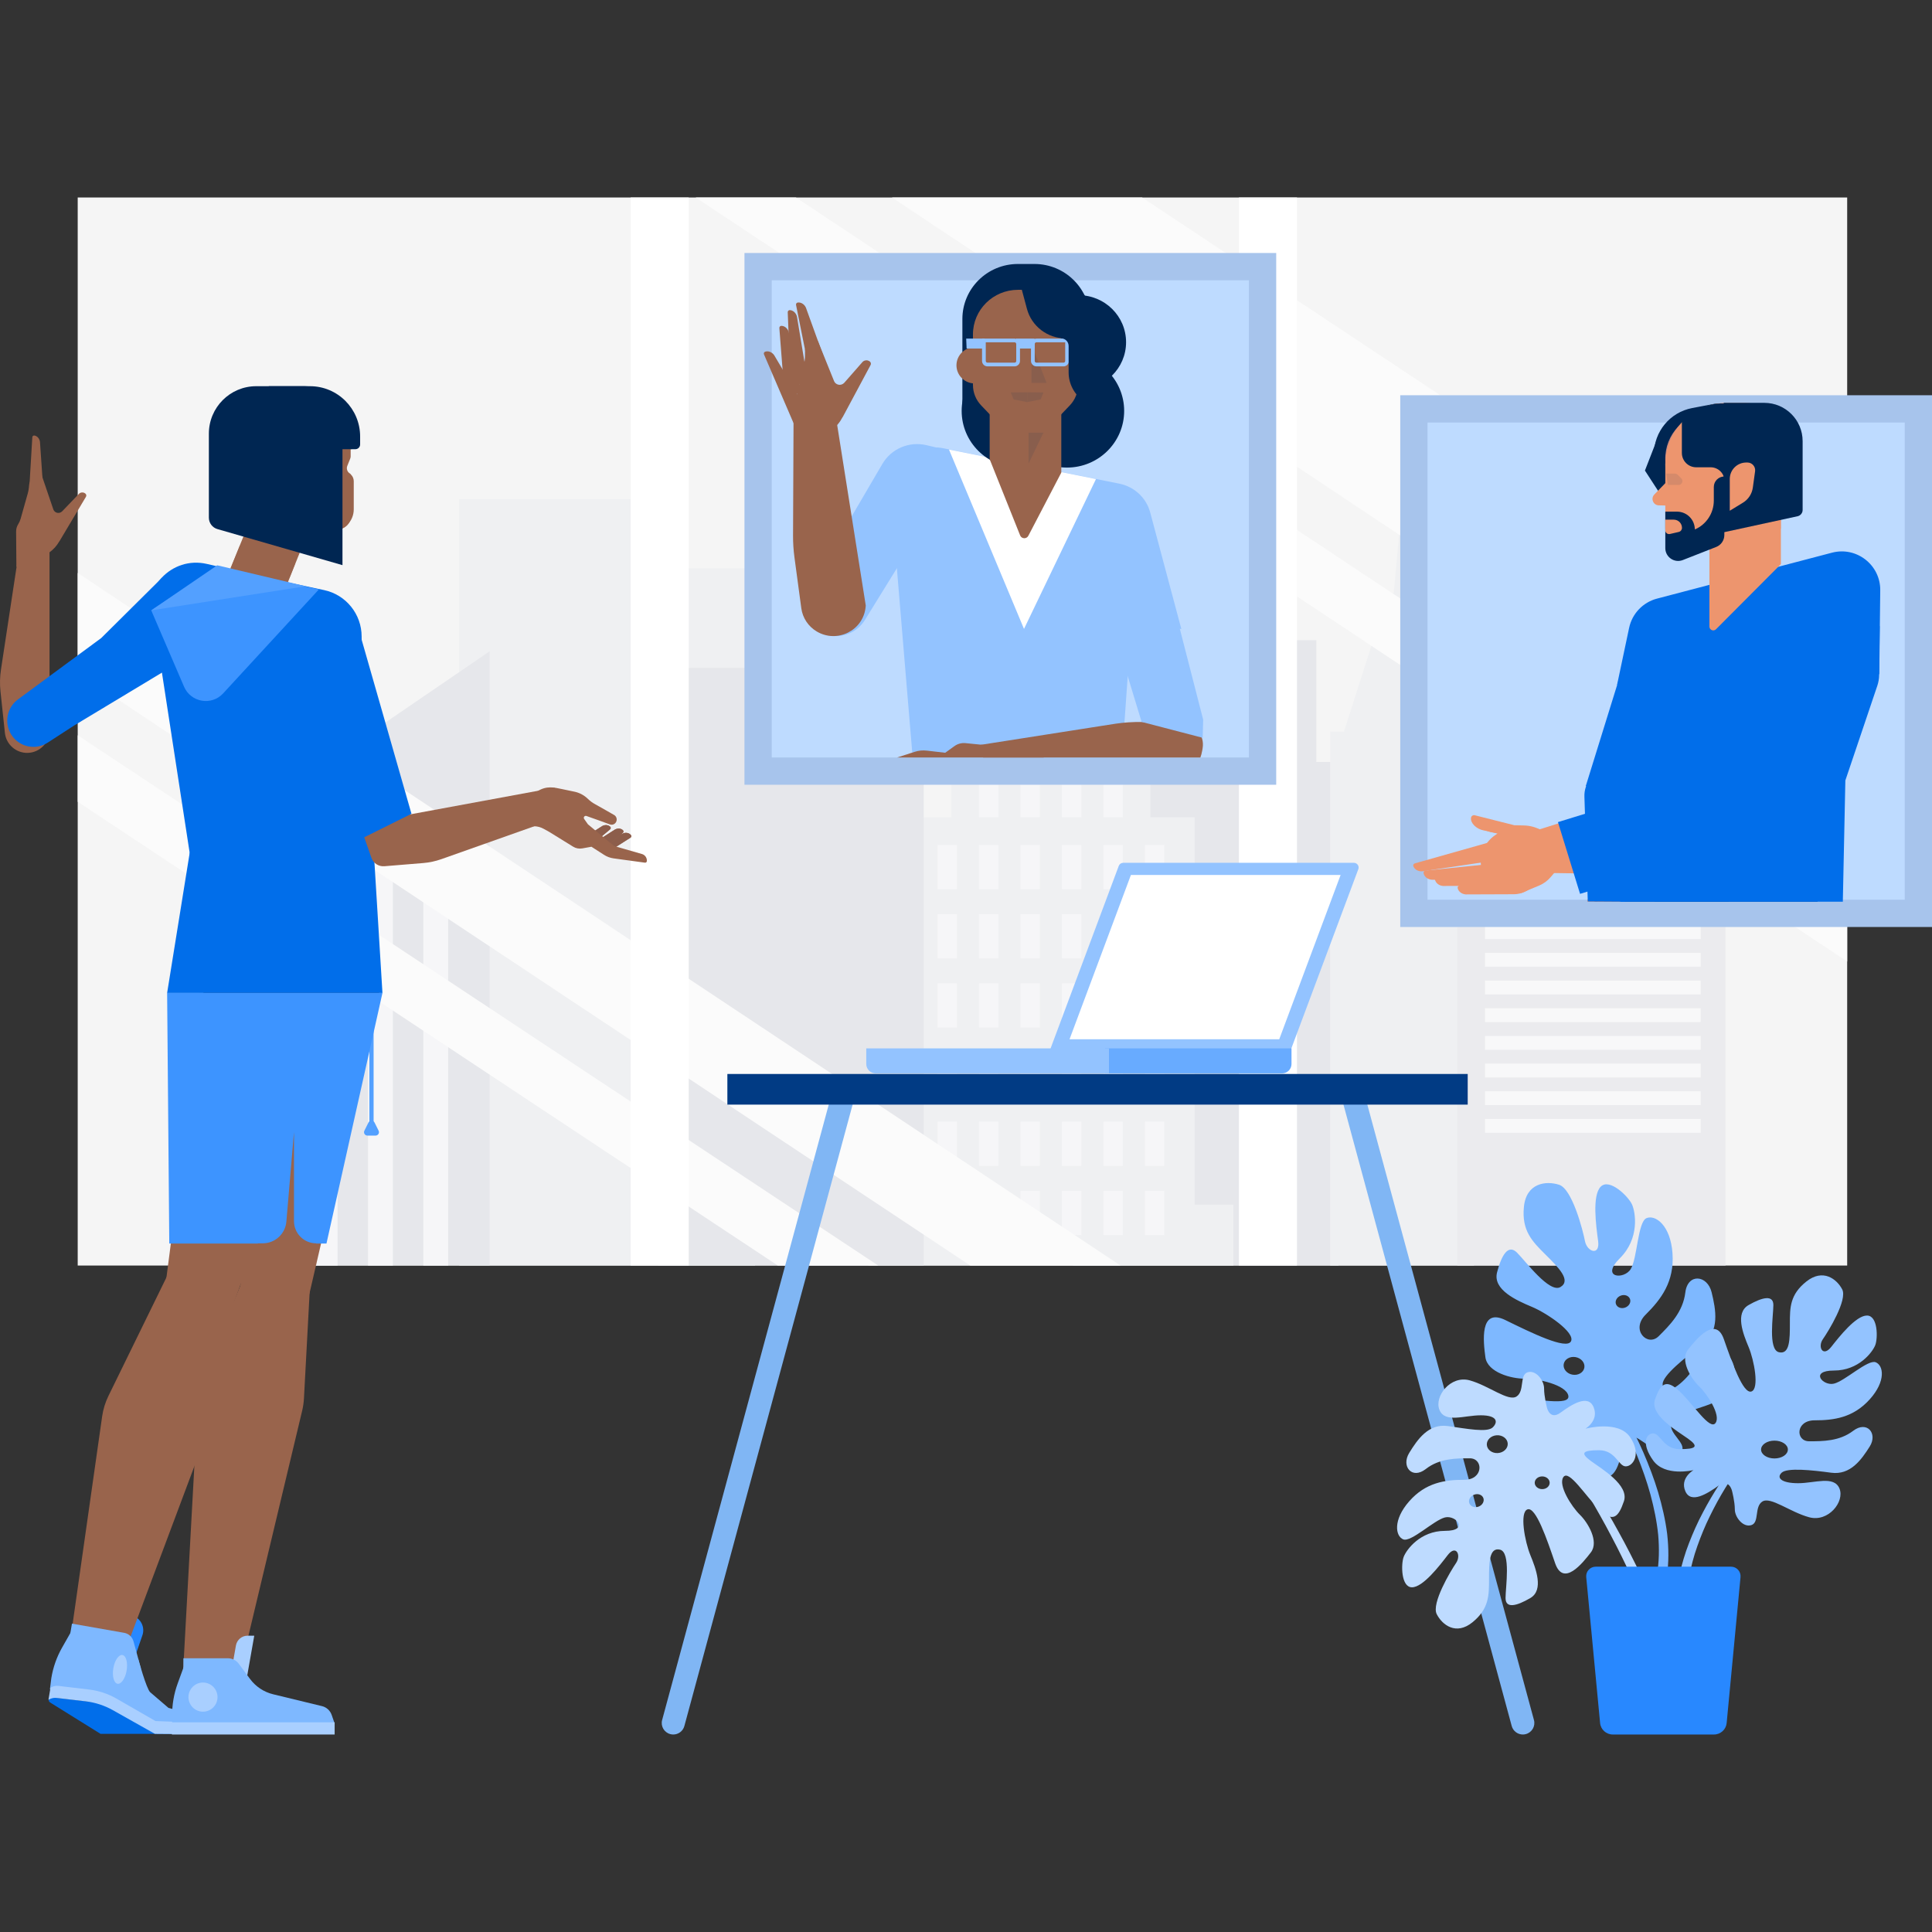<?xml version="1.0" encoding="utf-8"?>
<!-- Generator: Adobe Illustrator 15.0.0, SVG Export Plug-In . SVG Version: 6.00 Build 0)  -->
<!DOCTYPE svg PUBLIC "-//W3C//DTD SVG 1.1//EN" "http://www.w3.org/Graphics/SVG/1.1/DTD/svg11.dtd">
<svg version="1.1" id="Layer_1" xmlns="http://www.w3.org/2000/svg" xmlns:xlink="http://www.w3.org/1999/xlink" x="0px" y="0px"
	 width="800px" height="800px" viewBox="1.985 182.192 800 800" enable-background="new 1.985 182.192 800 800"
	 xml:space="preserve">
<rect x="1.985" y="182.192" width="800" height="800" fill="#333333" stroke="none"/>
<g>
	<polyline fill="#F5F5F5" points="34.161,263.97 766.861,263.97 766.861,706.225 34.161,706.225 34.161,263.97 	"/>
	<polygon fill="#E6E7EB" points="547.052,497.7 547.052,447.287 455.464,447.287 455.464,497.7 446.305,497.7 446.305,706.225 
		556.21,706.225 556.21,497.7 	"/>
	<polygon fill="#EFF0F2" points="606.583,485.097 588.494,427.811 585.977,427.811 582.542,390.001 579.107,427.811 
		576.817,427.811 558.5,485.097 552.775,485.097 552.775,706.225 612.308,706.225 612.308,485.097 	"/>
	<polyline fill="#EFF0F2" points="274.579,417.498 274.579,388.854 192.15,388.854 192.15,706.225 314.648,706.225 314.648,417.498 
		274.579,417.498 	"/>
	<polyline fill="#EFF0F2" points="496.679,681.018 496.679,520.615 478.361,520.615 478.361,461.036 465.768,461.036 
		465.768,433.539 448.595,433.539 437.146,341.88 424.553,433.539 408.525,433.539 408.525,461.036 395.932,461.036 
		395.932,520.615 377.614,520.615 377.614,681.018 361.587,681.018 361.587,706.225 512.706,706.225 512.706,681.018 
		496.679,681.018 	"/>
	<rect x="390.208" y="532.072" fill="#F6F6F8" width="8.014" height="18.332"/>
	<rect x="407.381" y="532.072" fill="#F6F6F8" width="8.014" height="18.332"/>
	<rect x="424.553" y="532.072" fill="#F6F6F8" width="8.015" height="18.332"/>
	<rect x="441.726" y="532.072" fill="#F6F6F8" width="8.015" height="18.332"/>
	<rect x="458.898" y="532.072" fill="#F6F6F8" width="8.014" height="18.332"/>
	<rect x="407.381" y="502.283" fill="#F6F6F8" width="8.014" height="18.332"/>
	<rect x="424.553" y="502.283" fill="#F6F6F8" width="8.015" height="18.332"/>
	<rect x="441.726" y="502.283" fill="#F6F6F8" width="8.015" height="18.332"/>
	<rect x="458.898" y="502.283" fill="#F6F6F8" width="8.014" height="18.332"/>
	<rect x="407.381" y="472.494" fill="#F6F6F8" width="8.014" height="18.331"/>
	<rect x="424.553" y="472.494" fill="#F6F6F8" width="8.015" height="18.331"/>
	<rect x="441.726" y="472.494" fill="#F6F6F8" width="8.015" height="18.331"/>
	<rect x="458.898" y="472.494" fill="#F6F6F8" width="8.014" height="18.331"/>
	<rect x="424.553" y="442.704" fill="#F6F6F8" width="8.015" height="18.332"/>
	<rect x="441.726" y="442.704" fill="#F6F6F8" width="8.015" height="18.332"/>
	<rect x="476.071" y="532.072" fill="#F6F6F8" width="8.014" height="18.332"/>
	<rect x="390.208" y="560.716" fill="#F6F6F8" width="8.014" height="18.331"/>
	<rect x="407.381" y="560.716" fill="#F6F6F8" width="8.014" height="18.331"/>
	<rect x="424.553" y="560.716" fill="#F6F6F8" width="8.015" height="18.331"/>
	<rect x="441.726" y="560.716" fill="#F6F6F8" width="8.015" height="18.331"/>
	<rect x="458.898" y="560.716" fill="#F6F6F8" width="8.014" height="18.331"/>
	<rect x="476.071" y="560.716" fill="#F6F6F8" width="8.014" height="18.331"/>
	<rect x="390.208" y="589.358" fill="#F6F6F8" width="8.014" height="18.332"/>
	<rect x="407.381" y="589.358" fill="#F6F6F8" width="8.014" height="18.332"/>
	<rect x="424.553" y="589.358" fill="#F6F6F8" width="8.015" height="18.332"/>
	<rect x="441.726" y="589.358" fill="#F6F6F8" width="8.015" height="18.332"/>
	<rect x="458.898" y="589.358" fill="#F6F6F8" width="8.014" height="18.332"/>
	<rect x="476.071" y="589.358" fill="#F6F6F8" width="8.014" height="18.332"/>
	<rect x="390.208" y="618.003" fill="#F6F6F8" width="8.014" height="18.331"/>
	<rect x="407.381" y="618.003" fill="#F6F6F8" width="8.014" height="18.331"/>
	<rect x="424.553" y="618.003" fill="#F6F6F8" width="8.015" height="18.331"/>
	<rect x="441.726" y="618.003" fill="#F6F6F8" width="8.015" height="18.331"/>
	<rect x="458.898" y="618.003" fill="#F6F6F8" width="8.014" height="18.331"/>
	<rect x="476.071" y="618.003" fill="#F6F6F8" width="8.014" height="18.331"/>
	<rect x="390.208" y="646.646" fill="#F6F6F8" width="8.014" height="18.332"/>
	<rect x="407.381" y="646.646" fill="#F6F6F8" width="8.014" height="18.332"/>
	<rect x="424.553" y="646.646" fill="#F6F6F8" width="8.015" height="18.332"/>
	<rect x="441.726" y="646.646" fill="#F6F6F8" width="8.015" height="18.332"/>
	<rect x="458.898" y="646.646" fill="#F6F6F8" width="8.014" height="18.332"/>
	<rect x="476.071" y="646.646" fill="#F6F6F8" width="8.014" height="18.332"/>
	<rect x="390.208" y="675.289" fill="#F6F6F8" width="8.014" height="18.332"/>
	<rect x="407.381" y="675.289" fill="#F6F6F8" width="8.014" height="18.332"/>
	<rect x="424.553" y="675.289" fill="#F6F6F8" width="8.015" height="18.332"/>
	<rect x="441.726" y="675.289" fill="#F6F6F8" width="8.015" height="18.332"/>
	<rect x="458.898" y="675.289" fill="#F6F6F8" width="8.014" height="18.332"/>
	<rect x="476.071" y="675.289" fill="#F6F6F8" width="8.014" height="18.332"/>
	<rect x="274.579" y="458.745" fill="#E6E7EB" width="109.904" height="247.479"/>
	<polygon fill="#E6E7EB" points="110.866,516.032 110.866,551.55 84.534,551.55 84.534,706.225 204.743,706.225 204.743,451.87 	"/>
	<rect x="154.37" y="527.489" fill="#F6F6F8" width="10.304" height="178.735"/>
	<rect x="131.473" y="527.489" fill="#F6F6F8" width="10.304" height="178.735"/>
	<rect x="177.268" y="527.489" fill="#F6F6F8" width="10.304" height="178.735"/>
	<polygon fill="#EBEBEE" points="700.461,515.986 700.461,496.509 660.391,480.514 621.467,496.509 621.467,516.032 
		605.438,515.986 605.438,706.225 716.488,706.225 716.488,515.986 	"/>
	<rect x="616.887" y="530.938" fill="#F8F8F9" width="89.298" height="5.729"/>
	<rect x="616.887" y="542.395" fill="#F8F8F9" width="89.298" height="5.729"/>
	<rect x="616.887" y="553.853" fill="#F8F8F9" width="89.298" height="5.729"/>
	<rect x="616.887" y="565.311" fill="#F8F8F9" width="89.298" height="5.729"/>
	<rect x="616.887" y="576.768" fill="#F8F8F9" width="89.298" height="5.729"/>
	<rect x="616.887" y="588.235" fill="#F8F8F9" width="89.298" height="5.729"/>
	<rect x="616.887" y="599.693" fill="#F8F8F9" width="89.298" height="5.729"/>
	<rect x="616.887" y="611.151" fill="#F8F8F9" width="89.298" height="5.729"/>
	<rect x="616.887" y="622.608" fill="#F8F8F9" width="89.298" height="5.729"/>
	<rect x="616.887" y="634.065" fill="#F8F8F9" width="89.298" height="5.729"/>
	<rect x="616.887" y="645.534" fill="#F8F8F9" width="89.298" height="5.729"/>
	<polyline fill="#FBFBFB" points="766.861,552.787 766.861,580.331 290.057,263.97 331.558,263.97 766.861,552.787 	"/>
	<polygon fill="#FBFBFB" points="465.974,706.225 403.751,706.225 34.161,460.784 34.161,419.446 	"/>
	<polygon fill="#FBFBFB" points="365.628,706.225 324.059,706.225 34.161,514.188 34.161,486.655 	"/>
	<polygon fill="#FBFBFB" points="766.861,457.622 766.861,526.939 371.33,263.97 474.903,263.97 	"/>
	<polyline fill="#FFFFFF" points="263.131,263.97 287.172,263.97 287.172,706.225 263.131,706.225 263.131,263.97 	"/>
	<rect x="514.996" y="263.97" fill="#FFFFFF" width="24.041" height="442.255"/>
	<path fill="#93C3FF" d="M536.236,617.573h-99.699l28.708-76.84c0.286-0.765,1.02-1.27,1.84-1.27h95.516
		c1.364,0,2.314,1.35,1.839,2.619L536.236,617.573z"/>
	<polygon fill="#FFFFFF" points="531.687,612.534 444.852,612.534 470.271,544.504 557.104,544.504 	"/>
	<path fill="#68ABFF" d="M459.582,626.66h73.264c2.167,0,3.923-1.74,3.923-3.889v-6.474h-77.187V626.66z"/>
	<path fill="#93C3FF" d="M364.61,626.66h96.58v-10.362H360.688v6.474C360.688,624.918,362.444,626.66,364.61,626.66z"/>
	<polyline fill="#A7C4EC" points="801.985,566.041 581.799,566.041 581.799,345.854 801.985,345.854 801.985,566.041 	"/>
	<polyline fill="#BEDBFF" points="790.693,554.749 593.091,554.749 593.091,357.146 790.693,357.146 790.693,554.749 	"/>
	<g>
		<defs>
			<polyline id="SVGID_1_" points="801.985,555.572 581.799,555.572 581.799,345.854 801.985,345.854 801.985,555.572 			"/>
		</defs>
		<clipPath id="SVGID_2_">
			<use xlink:href="#SVGID_1_"  overflow="visible"/>
		</clipPath>
		<polygon clip-path="url(#SVGID_2_)" fill="#ED956E" points="629.995,528.598 682.323,512.086 697.464,531.909 676.486,544.158 
			638.897,543.61 		"/>
		<path clip-path="url(#SVGID_2_)" fill="#ED956E" d="M587.188,540.784c0.445,1.368,1.965,2.321,3.731,2.202l26.597-3.951
			l2.608-8.473l-32.226,9.117c-0.497,0.1-0.816,0.585-0.716,1.081L587.188,540.784z"/>
		<path clip-path="url(#SVGID_2_)" fill="#ED956E" d="M591.438,543.65c0.203,1.424,1.535,2.626,3.296,2.812l26.881,0.692
			l4.028-7.896l-33.315,3.428c-0.507,0.015-0.904,0.436-0.891,0.942L591.438,543.65z"/>
		<path clip-path="url(#SVGID_2_)" fill="#ED956E" d="M596.163,546.343c0.243,1.417,1.611,2.579,3.377,2.713l26.889-0.101
			l3.794-8.012l-33.198,4.408c-0.506,0.03-0.893,0.462-0.863,0.967L596.163,546.343z"/>
		<path clip-path="url(#SVGID_2_)" fill="#ED956E" d="M605.549,549.838c0.244,1.417,1.613,2.579,3.377,2.712l19.847-0.074
			c4.302-0.015,8.214-2.501,10.055-6.389l0.78-1.649l-33.199,4.408c-0.505,0.03-0.892,0.463-0.862,0.967L605.549,549.838z"/>
		<path clip-path="url(#SVGID_2_)" fill="#ED956E" d="M631.667,552.052l-7.563-11.948c-1.376-4.665,1.313-9.607,5.979-10.985
			l7.094-2.094c4.666-1.376,16.398,0.973,17.774,5.638l-10.885,12.744c-1.307,1.531-2.958,2.73-4.816,3.502L631.667,552.052z"/>
		<path clip-path="url(#SVGID_2_)" fill="#ED956E" d="M645.006,528.338l-21.521,6.351l1.613-0.569
			c0.153-0.057,0.304-0.122,0.449-0.204c1.502-0.821,2.054-2.706,1.236-4.208l-0.012-0.057c-0.518-0.938-1.418-1.61-2.467-1.838
			l-5.024-1.066c-1.271-0.255-2.456-0.854-3.415-1.728c-0.638-0.618-1.15-1.333-1.368-2.069c-0.116-0.393-0.15-0.789-0.075-1.185
			l0.043-0.154c0.229-0.637,0.931-0.971,1.567-0.742l15.318,3.863l3.767,0.095c2.312,0.047,4.578,0.646,6.612,1.744l3.058,1.664
			L645.006,528.338z"/>
		<path clip-path="url(#SVGID_2_)" fill="#ED956E" d="M643.449,527.709l-22.76,6.717l1.707-0.602c0.161-0.06,0.32-0.129,0.475-0.216
			c1.588-0.868,2.172-2.861,1.309-4.451l-0.012-0.059c-0.547-0.992-1.499-1.703-2.608-1.944l-5.314-1.128
			c-1.343-0.27-2.598-0.903-3.612-1.827c-0.674-0.653-1.216-1.41-1.445-2.188c-0.124-0.415-0.159-0.834-0.08-1.253l0.044-0.163
			c0.241-0.674,0.984-1.027,1.659-0.784l16.2,4.084l3.984,0.1c2.444,0.05,4.84,0.683,6.992,1.845l3.233,1.759L643.449,527.709z"/>
		
			<ellipse transform="matrix(-0.959 0.283 -0.283 -0.959 1384.741 876.679)" clip-path="url(#SVGID_2_)" fill="#ED956E" cx="629.048" cy="538.359" rx="14.089" ry="13.031"/>
		<path clip-path="url(#SVGID_2_)" fill="#002652" d="M723.086,370.274h-36.231c0-9.343,6.64-17.367,15.818-19.115l9.223-1.756
			c5.811-1.106,11.192,3.347,11.192,9.26v11.611H723.086z"/>
		<path clip-path="url(#SVGID_2_)" fill="#013B84" d="M663.082,551.371l-4.332,20.588c-1.164,5.535-1.214,11.247-0.146,16.801
			l22.026,114.508c1.695,8.815,10.87,14.031,19.313,10.972c10.874-3.939,23.253-8.521,23.218-8.938l-5.42-152.353L663.082,551.371z"
			/>
		<path clip-path="url(#SVGID_2_)" fill="#013B84" d="M687.369,551.371l-1.585,21.27l19.034,25.059l64.099,116.745
			c0,0,43.967-8.396,43.68-9.143L753.642,552.95L687.369,551.371z"/>
		<path clip-path="url(#SVGID_2_)" fill="#016EEA" d="M662.639,555.176l101.882,26.242l1.586-76.056l13.237-39.234
			c0.476-1.409,0.727-2.885,0.744-4.371l0.233-20.307l-94.239,20.881L662.639,555.176z"/>
		<polyline clip-path="url(#SVGID_2_)" fill="#002652" points="706.492,361.945 706.492,370.14 699.188,370.14 699.188,397.552 
			696.448,397.552 683.115,377.043 689.154,361.517 706.492,361.945 		"/>
		<path clip-path="url(#SVGID_2_)" fill="#C78982" d="M691.852,372.513l-0.184,31.387c0.094,3.712,3.777,6.255,7.28,5.028
			l32.496-11.383L691.852,372.513"/>
		<path clip-path="url(#SVGID_2_)" fill="#ED956E" d="M694.409,391.583l-5.558-0.133c-2.315-0.056-3.456-2.842-1.843-4.505
			l7.055-7.276L694.409,391.583"/>
		<path clip-path="url(#SVGID_2_)" fill="#C78982" d="M710.227,352.953l0.716-0.019c3.021-0.075,5.532,2.313,5.608,5.333
			l0.477,18.998l-25.335,0.636l-0.134-5.322C691.294,362.006,699.652,353.218,710.227,352.953"/>
		<path clip-path="url(#SVGID_2_)" fill="#016EEA" d="M671.58,465.77l4.989-23.587c1.248-5.898,5.717-10.588,11.551-12.119
			l72.446-19.015c10.18-2.672,20.11,5.077,19.988,15.6l-0.399,34.65l-21.917,10.111L671.58,465.77z"/>
		<path clip-path="url(#SVGID_2_)" fill="#016EEA" d="M656.254,552.321l65.582-20.208c9.249-2.851,14.436-12.657,11.585-21.904
			l-0.776-2.52c-1.777-5.769-7.896-9.004-13.664-7.227l-71.882,22.149L656.254,552.321z"/>
		<path clip-path="url(#SVGID_2_)" fill="#ED956E" d="M739.418,383.056h-29.597v58.578c0,1.422,1.72,2.132,2.723,1.125l26.874-26.97
			V383.056z"/>
		<polyline clip-path="url(#SVGID_2_)" fill="#C78982" points="692.061,394.471 707.942,394.072 707.436,373.886 691.554,374.284 
			692.061,394.471 		"/>
		<path clip-path="url(#SVGID_2_)" fill="#ED956E" d="M716.979,349.018h7.521c8.216,0,14.877,6.66,14.877,14.877v37.193h-47.823
			v-26.646C691.552,360.399,702.937,349.018,716.979,349.018"/>
		<polygon clip-path="url(#SVGID_2_)" fill="#016EEA" points="688.193,517.28 703.748,467.14 674.185,457.517 658.63,507.657 		"/>
		<g clip-path="url(#SVGID_2_)">
			<defs>
				<path id="SVGID_3_" d="M695.531,378.299h-3.639l0.75,4.702h4.404c1.421,0,2.131-1.716,1.127-2.721l-1.516-1.515
					C696.36,378.466,695.954,378.299,695.531,378.299"/>
			</defs>
			<clipPath id="SVGID_4_">
				<use xlink:href="#SVGID_3_"  overflow="visible"/>
			</clipPath>
			<rect x="691.893" y="378.299" clip-path="url(#SVGID_4_)" fill="#D58A6B" width="7.285" height="4.702"/>
		</g>
		<path clip-path="url(#SVGID_2_)" fill="#002652" d="M711.638,383.852v5.634c0,5.195-3.093,9.892-7.864,11.946
			c0-4.075-3.303-7.379-7.379-7.379h-4.843v15.098c0,3.744,3.77,6.314,7.256,4.945l13.815-5.422
			c2.035-0.799,3.373-2.761,3.373-4.946v-24.233C713.588,379.494,711.638,381.445,711.638,383.852z"/>
		<path clip-path="url(#SVGID_2_)" fill="#ED956E" d="M697.113,402.462l-3.659,0.845c-0.974,0.224-1.902-0.516-1.902-1.514v-4.424
			h3.508c1.878,0,3.4,1.522,3.4,3.4C698.46,401.578,697.902,402.279,697.113,402.462z"/>
		<polygon clip-path="url(#SVGID_2_)" fill="#ED956E" points="677.78,563.871 658.969,569.336 659.333,554.558 672.596,554.96 		"/>
		<path clip-path="url(#SVGID_2_)" fill="#ED956E" d="M666.547,550.483l11.879,9.179c0.562,0.435,0.946,1.06,1.083,1.756L680.2,565
			c0.102,0.524,0.346,1.011,0.704,1.406l5.428,5.988c0.217,0.24,0.198,0.609-0.041,0.826l-1.117,1.012
			c-1.325,1.2-3.336,1.229-4.696,0.071l-4.511-3.845c-0.533-0.454-0.94-1.039-1.184-1.697l-1.884-5.107l-10.012-7.659
			L666.547,550.483z"/>
		<path clip-path="url(#SVGID_2_)" fill="#016EEA" d="M674.7,555.572l15.018-43.678c1.549-4.507,0.107-9.502-3.606-12.492
			l-4.168-3.354c-4.868-3.918-11.991-3.148-15.908,1.719l-5.487,6.817c-1.723,2.14-2.606,4.832-2.49,7.575l1.39,43.31L674.7,555.572
			z"/>
		<path clip-path="url(#SVGID_2_)" fill="#002652" d="M698.413,352.891v16.858c0,3.277,2.658,5.935,5.936,5.935h5.983
			c3.167,0,5.735,2.566,5.735,5.735v14.056c0,2.853,2.313,5.164,5.165,5.164c1.369,0,2.682-0.544,3.651-1.512l20.2-20.2
			c1.12-1.119,1.12-2.936,0-4.055l-15.487-18.745c-4.677-5.661-12.201-8.109-19.314-6.284L698.413,352.891z"/>
		<path clip-path="url(#SVGID_2_)" fill="#002652" d="M715.736,349.005h16.825c8.755,0,15.854,7.096,15.854,15.852v28.502
			c0,1.25-0.872,2.331-2.094,2.596l-30.585,6.645V349.005z"/>
		<path clip-path="url(#SVGID_2_)" fill="#ED956E" d="M725.56,373.71h-0.493c-3.769,0-6.823,3.055-6.823,6.823v13.147l5.462-3.337
			c2.231-1.363,3.732-3.656,4.09-6.247l0.931-6.751C728.991,375.424,727.499,373.71,725.56,373.71z"/>
	</g>
	<polyline fill="#A7C4EC" points="530.438,507.142 310.251,507.142 310.251,286.955 530.438,286.955 530.438,507.142 	"/>
	<polyline fill="#BEDBFF" points="519.146,495.85 321.543,495.85 321.543,298.247 519.146,298.247 519.146,495.85 	"/>
	<g>
		<defs>
			<polyline id="SVGID_5_" points="530.438,495.85 309.824,495.85 309.824,286.955 530.438,286.955 530.438,495.85 			"/>
		</defs>
		<clipPath id="SVGID_6_">
			<use xlink:href="#SVGID_5_"  overflow="visible"/>
		</clipPath>
		<path clip-path="url(#SVGID_6_)" fill="#002652" d="M443.778,328.873c13.09,0,23.7,10.506,23.7,23.466s-10.61,23.467-23.7,23.467
			c-13.089,0-23.7-10.507-23.7-23.467S430.689,328.873,443.778,328.873"/>
		<polygon clip-path="url(#SVGID_6_)" fill="#93C3FF" points="466.341,499.078 380.165,499.078 371.944,400.491 473.324,400.491 		
			"/>
		<path clip-path="url(#SVGID_6_)" fill="#93C3FF" d="M491.154,442.658l-112.381-19.847l-5.852-36.304
			c-1.824-11.333,8.342-20.982,19.701-18.698l72.895,14.669c6.189,1.246,11.129,5.861,12.743,11.906L491.154,442.658z"/>
		<path clip-path="url(#SVGID_6_)" fill="#93C3FF" d="M367.373,374.269l-31.494,53.802c-2.032,3.473-1.917,7.781,0.297,11.141
			c5.69,8.639,18.532,8.454,23.97-0.34l42.278-68.412l-16.871-3.941C378.427,364.849,371.045,368,367.373,374.269z"/>
		<polygon clip-path="url(#SVGID_6_)" fill="#FFFFFF" points="426.004,442.615 394.93,368.327 455.807,380.562 		"/>
		<path clip-path="url(#SVGID_6_)" fill="#002652" d="M423.889,328.873c13.089,0,23.7,10.506,23.7,23.466
			s-10.611,23.467-23.7,23.467c-13.09,0-23.7-10.507-23.7-23.467S410.799,328.873,423.889,328.873"/>
		<path clip-path="url(#SVGID_6_)" fill="#99644C" d="M424.402,403.896l-12.619-31.545v-23.853h15.802h13.861v29.389l-13.654,26.174
			C427.059,405.47,424.992,405.369,424.402,403.896"/>
		<g clip-path="url(#SVGID_6_)">
			<defs>
				<polyline id="SVGID_7_" points="434.052,361.271 427.869,361.271 427.869,374.197 434.083,361.274 434.052,361.271 				"/>
			</defs>
			<clipPath id="SVGID_8_">
				<use xlink:href="#SVGID_7_"  overflow="visible"/>
			</clipPath>
			<rect x="427.869" y="361.271" clip-path="url(#SVGID_8_)" fill="#895E4D" width="6.214" height="12.926"/>
		</g>
		<path clip-path="url(#SVGID_6_)" fill="#99644C" d="M408.075,490.611l2.628,13.894l71.331,2.777
			c8.709,0.341,16.314-5.777,17.765-14.288l0.167-0.971c0.934-5.481-3.278-10.501-8.892-10.593l-16.333-0.27
			c-3.632-0.062-7.259,0.175-10.853,0.704L408.075,490.611z"/>
		<polygon clip-path="url(#SVGID_6_)" fill="#93C3FF" points="480.268,402.635 500.191,480.185 499.994,487.699 474.704,481.112 
			450.614,401.921 		"/>
		<path clip-path="url(#SVGID_6_)" fill="#002652" d="M448.606,304.423c10.858,0,19.661,8.716,19.661,19.468
			c0,10.751-8.803,19.467-19.661,19.467s-19.661-8.716-19.661-19.467C428.945,313.139,437.748,304.423,448.606,304.423"/>
		<path clip-path="url(#SVGID_6_)" fill="#002652" d="M400.488,353.037h52.825v-38.766c0-12.574-10.292-22.769-22.995-22.769h-6.835
			c-12.699,0-22.995,10.194-22.995,22.769V353.037"/>
		<path clip-path="url(#SVGID_6_)" fill="#99644C" d="M448.368,302.199h-21.751h-3.108c-10.297,0-18.644,8.266-18.644,18.46v11.077
			v9.866c0,3.148,1.218,6.177,3.404,8.461l10.72,11.208h15.254l10.72-11.208c2.187-2.284,3.405-5.313,3.405-8.461v-9.866V302.199"/>
		<polyline clip-path="url(#SVGID_6_)" fill="#99644C" points="416.89,314.455 433.307,314.455 433.307,335.116 416.89,335.116 
			416.89,314.455 		"/>
		<path clip-path="url(#SVGID_6_)" fill="#99644C" d="M449.537,337.422h-12.275c-0.819,0-1.481-0.657-1.481-1.467v-12.068
			c0-0.812,0.665-1.467,1.481-1.467h12.275c4.186,0,7.578,3.359,7.578,7.503C457.115,334.063,453.723,337.422,449.537,337.422z"/>
		<path clip-path="url(#SVGID_6_)" fill="#99644C" d="M405.613,340.969h12.275c0.819,0,1.481-0.659,1.481-1.467v-12.069
			c0-0.811-0.665-1.466-1.481-1.466h-12.275c-4.185,0-7.578,3.359-7.578,7.502C398.038,337.609,401.429,340.969,405.613,340.969z"/>
		<path clip-path="url(#SVGID_6_)" fill="#002652" d="M438.527,297.965h-14.556l3.251,12.126
			c1.934,7.209,8.521,12.229,16.055,12.229h10.528v-9.227C453.806,304.738,446.964,297.965,438.527,297.965z"/>
		<polygon clip-path="url(#SVGID_6_)" fill="#93C3FF" points="409.68,326.512 402.232,326.512 402.065,322.404 409.68,322.404 		"/>
		<polyline clip-path="url(#SVGID_6_)" fill="#895E4D" points="433.145,335.116 429.112,335.116 429.112,340.732 435.326,340.732 
			433.145,335.116 		"/>
		<polyline clip-path="url(#SVGID_6_)" fill="#895E4D" points="429.112,324.732 429.112,335.116 433.145,335.116 429.112,324.732 		
			"/>
		<path clip-path="url(#SVGID_6_)" fill="#93C3FF" d="M422.079,323.937c0.393,0,0.711,0.315,0.711,0.703v7.022
			c0,0.39-0.318,0.704-0.711,0.704h-11.196c-0.393,0-0.711-0.314-0.711-0.704v-7.726H422.079z M422.079,322.404h-13.453v9.258
			c0,1.234,1.011,2.235,2.257,2.235h11.196c1.247,0,2.258-1.001,2.258-2.235v-7.022
			C424.337,323.406,423.326,322.404,422.079,322.404z"/>
		<path clip-path="url(#SVGID_6_)" fill="#93C3FF" d="M443.061,323.937v7.726c0,0.39-0.318,0.704-0.711,0.704H431.15
			c-0.393,0-0.711-0.314-0.711-0.704v-7.022c0-0.388,0.318-0.703,0.711-0.703H443.061z M444.607,322.404h-13.454
			c-1.246,0-2.258,1.002-2.258,2.235v7.022c0,1.234,1.012,2.235,2.258,2.235h11.199c1.247,0,2.258-1.001,2.258-2.235v-9.258H444.607
			z"/>
		<polyline clip-path="url(#SVGID_6_)" fill="#895E4D" points="427.3,344.622 427.3,348.677 432.886,347.593 434.083,344.689 
			427.3,344.622 		"/>
		<polyline clip-path="url(#SVGID_6_)" fill="#895E4D" points="427.3,344.622 420.515,344.689 421.715,347.593 427.3,348.677 
			427.3,344.622 		"/>
		<path clip-path="url(#SVGID_6_)" fill="#002652" d="M441.273,322.27c1.772,0,3.207,1.422,3.207,3.176v10.927
			c0,4.661,2.261,9.04,6.074,11.771c3.554,2.542,7.383,5.298,7.596,5.509v-16c-3.089,0-5.592-2.48-5.592-5.537v-17.844h-11.285
			V322.27z"/>
		<rect x="448.832" y="318.58" clip-path="url(#SVGID_6_)" fill="#002652" width="10.565" height="19.075"/>
		<polygon clip-path="url(#SVGID_6_)" fill="#93C3FF" points="430.355,326.512 422.908,326.512 422.741,322.404 430.355,322.404 		
			"/>
		<path clip-path="url(#SVGID_6_)" fill="#99644C" d="M330.615,347.259l16.447,0.937l13.417,84.737l-0.062,0.625
			c-0.94,9.71-11.787,15.131-20.236,10.115c-3.498-2.076-5.852-5.62-6.394-9.625L330.952,413c-0.402-2.979-0.597-5.983-0.585-8.991
			L330.615,347.259z"/>
		<path clip-path="url(#SVGID_6_)" fill="#99644C" d="M330.299,351.203l0.99,16.518l8.301-4.379l0.688-0.147
			c2.304-0.551,4.416-1.58,6.229-3.007c1.822-1.415,3.321-3.212,4.392-5.301l0.025,0.021l11.526-21.519
			c0.278-0.469,0.192-1.066-0.21-1.434l-0.14-0.116c-1.001-0.738-2.418-0.533-3.163,0.462l-7.353,8.385
			c-0.297,0.328-0.677,0.579-1.106,0.723c-1.312,0.436-2.74-0.272-3.192-1.583l-6.634-16.426l-5.323,3.359l-0.016,2.68
			c-0.009,1.311-0.166,2.618-0.457,3.9l-2.729,11.827c-0.225,0.983-0.6,1.911-1.101,2.762
			C330.445,348.912,330.231,350.067,330.299,351.203z"/>
		<path clip-path="url(#SVGID_6_)" fill="#99644C" d="M332.229,307.482c1.324-0.233,2.78,0.591,3.461,2.085l8.471,23.439
			l-6.603,5.135l-5.93-29.597c-0.133-0.45,0.124-0.922,0.579-1.057L332.229,307.482z"/>
		<path clip-path="url(#SVGID_6_)" fill="#99644C" d="M328.948,310.605c1.345,0.003,2.628,1.072,3.031,2.661l4.286,25.782
			l-6.792,4.706l-1.305-32.209c-0.053-0.466,0.287-0.885,0.758-0.938L328.948,310.605z"/>
		<path clip-path="url(#SVGID_6_)" fill="#99644C" d="M325.443,317.122c1.346-0.049,2.673,0.968,3.137,2.539l5.109,24.373
			l-6.598,4.97l-2.388-30.911c-0.071-0.465,0.251-0.897,0.718-0.968L325.443,317.122z"/>
		<path clip-path="url(#SVGID_6_)" fill="#99644C" d="M318.754,327.844c1.256-0.476,2.843,0.067,3.792,1.412l12.724,21.469
			l-4.639,6.802l-12.267-28.528c-0.217-0.416-0.053-0.928,0.368-1.146L318.754,327.844z"/>
		<path clip-path="url(#SVGID_6_)" fill="#99644C" d="M401.317,504.156c0.727,0.284,1.503,0.432,2.285,0.432h30.078l0.479-0.279
			V491.15h-12.972c-0.455,0.104-0.918,0.175-1.396,0.175l-3.859-0.01l-14.128-1.405c-1.636-0.172-3.281,0.27-4.608,1.231
			l-3.822,2.753l-7.537-0.876c-1.724-0.214-3.474-0.049-5.116,0.49l-15.29,4.948c-0.465,0.147-0.719,0.637-0.569,1.097l0.006,0.012
			l0.019,0.049c0.612,1.504,2.199,2.38,3.811,2.104l14.529-2.515l14.311,3.464L401.317,504.156z"/>
	</g>
	<path fill="#53A0FF" d="M155.813,647.874c0.481,0,0.873-0.393,0.873-0.876v-69.822c0-0.483-0.392-0.875-0.873-0.875
		c-0.482,0-0.873,0.392-0.873,0.875v69.822C154.94,647.481,155.33,647.874,155.813,647.874z"/>
	<path fill="#53A0FF" d="M154.125,652.418h3.375c1.044,0,1.723-1.102,1.257-2.038l-1.687-3.383c-0.519-1.039-1.995-1.039-2.512,0
		l-1.687,3.383C152.402,651.315,153.081,652.418,154.125,652.418z"/>
	<polygon fill="#016EEA" points="80.641,536.111 156.695,536.111 151.434,477.974 132.946,434.633 64.95,434.147 	"/>
	<path fill="#99644C" d="M97.423,417.501l11.161,37.342l24.445-61.152l-11.891-4.784l-10.432-4.196c0,0-3.71,9.281-4.41,11.031
		L97.423,417.501z"/>
	<path fill="#016EEA" d="M138.016,427.283l-50.392-11.584c-14.619-3.361-27.432,10.319-23.18,24.747l4.125,13.994L138.016,427.283z"
		/>
	<path fill="#2888FF" d="M36.497,871.207l18.152,6.325l6.302-18.203c1.14-3.292-0.597-6.889-3.879-8.032l-6.267-2.184
		c-3.281-1.144-6.867,0.599-8.008,3.891L36.497,871.207z"/>
	<path fill="#7EB8FF" d="M59.18,868.996c0,0,3.447,12.606,5.019,13.932c1.896,1.598,7.543,6.467,7.543,6.467l4.003,1.088
		l0.335,9.232l-6.517-0.724L46.286,885.36L59.18,868.996z"/>
	<path fill="#99644C" d="M73.251,706.341l-26.366,53.881c-1.306,2.667-2.184,5.525-2.603,8.467L29.313,873.885
		c0,0,20.707,4.504,19.903,4.238l39.183-104.622l7.134-49.809L73.251,706.341z"/>
	<path fill="#7EB8FF" d="M55.002,885.893l-32.354-4.175l0.581-4.588c0.714-4.467,2.224-8.768,4.457-12.698l4.343-7.64l25.423,14.601
		L55.002,885.893z"/>
	<path fill="#7EB8FF" d="M31.778,854.509l-2.105,12.45c0.737,0.126,18.286,14.023,18.719,14.635l2.556,3.61l9.372-12.176
		l-3.053-11.178c-0.501-1.835-2.013-3.215-3.881-3.544L31.778,854.509z"/>
	
		<ellipse transform="matrix(0.167 -0.986 0.986 0.167 -817.917 778.565)" fill="#A9CFFF" cx="51.66" cy="873.183" rx="6.034" ry="2.793"/>
	<path fill="#016EEA" d="M54.421,888.639l20.588,11.512H43.621l-20.89-13.002c-1.065-0.662-0.489-2.313,0.756-2.166L54.421,888.639z
		"/>
	<path fill="#A9CFFF" d="M22.049,886.027l0.841-4.98l0.204-0.12c0.922-0.543,1.994-0.768,3.055-0.644l12.683,1.501
		c4.039,0.479,7.938,1.772,11.465,3.802l16.08,9.26l11.127,0.407l-0.841,4.979l-10.518-0.085l-17.396-9.791
		c-3.48-1.963-7.315-3.214-11.281-3.678l-12.073-1.411c-0.896-0.105-1.802,0.04-2.618,0.418L22.049,886.027z"/>
	<path fill="#99644C" d="M130.282,571.345l10.995,35.634L91.744,740.707c0,0-22.835-13.339-22.835-14.143L88.84,573.041
		L130.282,571.345z"/>
	<path fill="#016EEA" d="M111.775,421.376l24.392,5.155c9.07,1.918,15.563,9.947,15.563,19.246v71.239L111.775,421.376z"/>
	<rect x="125.138" y="360.877" fill="#99644C" width="14.894" height="18.993"/>
	<rect x="116.049" y="347.225" width="10.098" height="37.988"/>
	<path d="M111.72,392.64l11.405,5.084v-48.439c0-2.842-2.297-5.146-5.13-5.146h-2.308c-10.996,0-19.41,9.824-17.754,20.729
		l1.832,12.059C100.818,383.864,105.323,389.788,111.72,392.64z"/>
	<path fill="#99644C" d="M147.185,362.08v9.061c0,0.329-0.063,0.654-0.185,0.959l-1.197,2.988c-0.401,1.003-0.137,2.152,0.665,2.873
		l0.717,0.648v17.522c0,2.851-2.31,5.158-5.151,5.146l-32.41-0.133l0.132-11.075L147.185,362.08z"/>
	<rect x="114.553" y="377.42" fill="#99644C" width="7.457" height="11.392"/>
	<path fill="#99644C" d="M114.839,379.846h11.678v-11.648h-11.678c-2.58,0-4.67,2.098-4.67,4.684v2.28
		C110.169,377.748,112.259,379.846,114.839,379.846z"/>
	<path d="M135.568,357.868h-15.254v7.848c-2.438,0.194-4.769,0.341-5.112,0.226c-0.524-0.175,4.979,5.938,8.431,9.733
		c0.948,1.041,2.677,0.367,2.677-1.043v-5.019c0-0.853,0.688-1.545,1.539-1.545h7.72V357.868z"/>
	<path fill="#99644C" d="M129.686,345.165h-0.671c-2.833,0-5.13,2.305-5.13,5.147v17.875h23.757v-5.006
		C147.642,353.231,139.603,345.165,129.686,345.165z"/>
	<path d="M108.078,351.636h17.958v34.742c0,5.686-4.594,10.295-10.262,10.295h-7.696V351.636z"/>
	<path d="M119.862,345.717h21.146v12.096c0,5.686-4.595,10.295-10.264,10.295h-10.882V345.717z"/>
	<path fill="#99644C" d="M131.045,701.589l-3.196,59.619c-0.093,1.733-0.344,3.462-0.75,5.166l-25.53,106.907
		c0,0-24.552-0.066-23.707-0.02l6.131-111.899c0.178-3.245,0.911-6.466,2.166-9.52l17.394-42.287L131.045,701.589z"/>
	<path fill="#99644C" d="M150.693,554.288l8.414,33.008c0.44,1.727,0.454,3.557,0.042,5.336L130.072,718.04
		c0,0-28.799,2.453-28.757,1.651l4.852-90.506l2.989-73.198L150.693,554.288z"/>
	<path fill="#A9CFFF" d="M104.311,876.256h-6.872l2.237-12.696c0.414-2.348,2.449-4.061,4.827-4.061h2.762L104.311,876.256z"/>
	<rect x="78.329" y="872.719" fill="#99644C" width="23.479" height="8.564"/>
	<path fill="#7EB8FF" d="M106.055,895.896H73.298l-0.029-3.312c-0.042-4.523,0.731-9.019,2.278-13.267l3.009-8.262l27.499,10.132
		V895.896z"/>
	<path fill="#7EB8FF" d="M77.926,868.847v12.628c0.747,0,20.364,10.759,20.894,11.29l3.121,3.131h38.627l-1.244-3.59
		c-0.631-1.817-2.138-3.188-4.001-3.641l-20.232-4.907c-3.835-0.93-7.226-3.178-9.578-6.354l-4.652-6.276
		c-1.063-1.437-2.742-2.282-4.524-2.282H77.926V868.847z"/>
	<rect x="73.165" y="895.365" fill="#A9CFFF" width="67.387" height="5.05"/>
	<ellipse fill="#A9CFFF" cx="86.039" cy="884.93" rx="6.015" ry="6.034"/>
	<polygon fill="#3D94FF" points="72.083,697.104 137.169,697.104 160.349,593.354 71.19,593.354 	"/>
	<polygon fill="#016EEA" points="80.551,535.216 156.782,535.216 160.349,593.354 71.19,593.354 	"/>
	<path fill="#99644C" d="M139.504,402.096h-9.576v-24.464h14.731c2.104,0,3.807,1.709,3.807,3.819v11.654
		C148.466,398.07,144.455,402.096,139.504,402.096z"/>
	<path fill="#002652" d="M143.797,416.209l-51.778-14.933c-2.101-0.606-3.548-2.534-3.548-4.727v-34.774
		c0-10.862,8.777-19.667,19.605-19.667h20.036c8.662,0,15.685,7.045,15.685,15.733V416.209z"/>
	<path fill="#002652" d="M149.144,368.197h-35.866v-26.089h17.058c11.47,0,20.771,9.328,20.771,20.837v3.285
		C151.104,367.315,150.226,368.197,149.144,368.197z"/>
	<path fill="#99644C" d="M10.482,406.157l12.004,2.22v76.276c0,5.003-3.946,9.107-8.931,9.288c-4.859,0.175-9.028-3.45-9.545-8.301
		l-1.828-17.172c-0.318-2.994-0.251-6.018,0.201-8.994L10.482,406.157z"/>
	<path fill="#99644C" d="M248.229,532.805l2.921,1.563l1.93,1.033l9.95-6.333c0.353-0.188,0.48-0.62,0.294-0.975l-0.011-0.01
		c-0.638-0.925-1.979-1.309-3.275-0.816l-0.911,0.433l-0.019,0.011L248.229,532.805"/>
	<path fill="#99644C" d="M247.65,531.429l-0.902,0.579l0.127,0.068l1.354,0.729l2.921,1.563l7.959-6.657l0.02-0.011l0.734-0.629
		c0.314-0.226,0.394-0.68,0.158-1.003l-0.011-0.011c-0.745-0.835-2.137-1.033-3.354-0.384L247.65,531.429"/>
	<path fill="#99644C" d="M242.641,529.805l4.107,2.203l0.127,0.068l0.775-0.649l6.931-5.802c0.322-0.236,0.401-0.678,0.166-1.003
		l-0.011-0.011c-0.755-0.836-2.137-1.033-3.354-0.384L242.641,529.805"/>
	<path fill="#99644C" d="M8.657,402.257l0.113,14.664l7.451-3.5l0.607-0.099c2.039-0.383,3.932-1.199,5.577-2.38
		c1.656-1.169,3.048-2.694,4.078-4.493l0.02,0.02l11.048-18.527c0.265-0.403,0.216-0.936-0.117-1.278l-0.117-0.108
		c-0.843-0.699-2.088-0.58-2.784,0.266l-6.803,7.091c-0.274,0.274-0.618,0.481-1,0.59c-1.166,0.324-2.384-0.364-2.717-1.544
		l-5.048-14.84l-2.757,1.569c-1.275,0.727-2.098,2.052-2.184,3.521c-0.068,1.166-0.262,2.322-0.58,3.446L10.525,397
		c-0.229,0.813-0.571,1.578-1.011,2.276C8.953,400.168,8.649,401.199,8.657,402.257z"/>
	<path fill="#99644C" d="M16.12,362.523c1.172,0.115,2.199,1.166,2.415,2.602l1.509,22.011l-6.312,3.581l1.632-27.431
		c-0.007-0.415,0.325-0.756,0.738-0.763H16.12z"/>
	<path fill="#016EEA" d="M9.407,471.813L43.895,446.4l25.183-24.987l9.737,33.41l-46.11,27.772l-10.996,7.122
		c-5.051,3.271-11.788,1.796-15.023-3.285C3.611,481.603,4.802,475.207,9.407,471.813z"/>
	<path fill="#99644C" d="M108.741,697.019h2.056c5.091,0,9.335-3.908,9.768-8.997l3.156-37.069v36.875
		c0,5.076,4.102,9.191,9.162,9.191v8.917h-24.142V697.019z"/>
	<path fill="#99644C" d="M236.051,519.779l-4.418-11.415l-80.798,14.919l4.95,14.104c0.791,2.252,2.996,3.687,5.368,3.492
		l16.097-1.322c2.552-0.21,5.067-0.75,7.481-1.604L236.051,519.779z"/>
	<polygon fill="#016EEA" points="152.417,529.091 125.691,462.106 122.172,441.696 151.294,445.544 172.364,519.163 	"/>
	<polygon fill="#016EEA" points="123.998,424.092 93.455,417.21 69.253,460.834 130.209,476.024 	"/>
	<path fill="#99644C" d="M113.66,424.729l-15.729-5.384c-0.538-0.184-0.81-0.782-0.598-1.31l4.003-9.95l22.74,7.782l-2.013,5.001
		C120.729,424.19,117.038,425.886,113.66,424.729z"/>
	<path fill="#3D94FF" d="M134.042,426.243l-42.635-8.923L64.608,434.93l13.585,31.597c2.808,6.534,11.39,8.005,16.202,2.777
		L134.042,426.243z"/>
	<polygon fill="#53A0FF" points="128.549,424.932 91.929,416.271 64.608,434.93 	"/>
	<path fill="#DADBE0" d="M263.131,529.003c-0.031,0.024-0.065,0.046-0.102,0.065l-9.945,6.33l0.005,0.002l9.949-6.332
		c0.033-0.018,0.063-0.037,0.093-0.059V529.003 M261.197,527.052c-0.037,0-0.074,0.001-0.111,0.002
		c0.034-0.001,0.068-0.002,0.102-0.002c0.773,0,1.479,0.294,1.943,0.804v-0.01C262.667,527.342,261.965,527.052,261.197,527.052
		 M258.168,525.287c-0.078,0-0.156,0.003-0.235,0.01c0.076-0.006,0.152-0.009,0.228-0.009c0.73,0,1.405,0.271,1.85,0.77l0.011,0.011
		c0.235,0.323,0.156,0.777-0.158,1.003l-0.732,0.627l0.016-0.008l0.725-0.619c0.314-0.228,0.393-0.678,0.157-1.003l-0.011-0.011
		C259.571,525.559,258.897,525.287,258.168,525.287 M253.826,524.005c0.352,0.129,0.664,0.334,0.91,0.606l0.011,0.011
		c0.235,0.325,0.156,0.767-0.166,1.003l-6.931,5.802l-0.01,0.008l0.01-0.006l0.007-0.005l6.928-5.799
		c0.322-0.234,0.4-0.678,0.165-1.002l-0.011-0.01C254.492,524.34,254.179,524.135,253.826,524.005 M253.813,524
		c0.001,0,0.003,0.001,0.005,0.001C253.815,524.001,253.813,524,253.813,524"/>
	<path fill="#E8E9EC" d="M263.131,527.846v0.01c0.065,0.072,0.126,0.148,0.182,0.229l0.011,0.01
		c0.167,0.318,0.082,0.699-0.192,0.909v0.007c0.281-0.209,0.37-0.595,0.2-0.916l-0.01-0.01
		C263.264,528,263.199,527.92,263.131,527.846"/>
	<path fill="#8C5D4B" d="M261.188,527.052c-0.033,0-0.067,0.001-0.102,0.002c-0.34,0.013-0.691,0.082-1.039,0.214l-0.912,0.433
		l0.011-0.01l-0.016,0.008l-0.002,0.002l-0.02,0.011l-7.955,6.654l0.004,0.002l1.927,1.031l9.945-6.33
		c0.036-0.02,0.07-0.041,0.102-0.065c0.274-0.21,0.359-0.591,0.192-0.909l-0.011-0.01c-0.056-0.08-0.116-0.156-0.182-0.229
		C262.667,527.346,261.961,527.052,261.188,527.052"/>
	<path fill="#8C5D4B" d="M258.16,525.288c-0.075,0-0.151,0.003-0.228,0.009c-0.422,0.033-0.855,0.156-1.27,0.377l-9.009,5.753
		l0.003-0.003l-0.007,0.005l-0.01,0.006l-0.763,0.639l0.005,0.003l1.353,0.727l2.918,1.563l7.955-6.654l0.02-0.011l0.002-0.002
		l0.732-0.627c0.314-0.226,0.394-0.68,0.158-1.003l-0.011-0.011C259.565,525.56,258.891,525.288,258.16,525.288"/>
	<path fill="#8C5D4B" d="M252.888,523.842c-0.493,0-1.011,0.125-1.502,0.388l-8.738,5.574l4.108,2.202l0.122,0.067l0.763-0.639
		l0.01-0.008l6.931-5.802c0.322-0.236,0.401-0.678,0.166-1.003l-0.011-0.011c-0.246-0.272-0.559-0.478-0.91-0.606
		c-0.004-0.001-0.006-0.002-0.009-0.004c-0.002,0-0.004-0.001-0.005-0.001C253.524,523.896,253.212,523.842,252.888,523.842"/>
	<path fill="#99644C" d="M203.991,530.649l15.481-5.559c2.444-1.117,5.271-1.009,7.623,0.293l2.327,1.287l9.855,6.094
		c1.141,0.713,2.503,0.974,3.823,0.73l3.794-0.682l5.214,3.349c1.185,0.772,2.527,1.271,3.927,1.462l12.991,1.784
		c0.391,0.057,0.752-0.217,0.809-0.609l0.001-0.011l0.004-0.043c0.093-1.337-0.758-2.556-2.039-2.925l-11.556-3.322l-10.808-8.975
		l-1.57-2.23c-0.197-0.284-0.19-0.662,0.018-0.938c0.215-0.286,0.59-0.401,0.927-0.284c2.055,0.698,8.587,3.071,9.678,3.479
		c1.075,0.417,2.285-0.121,2.7-1.199l0.027-0.075c0.336-0.929,0.01-1.965-0.797-2.531c0,0-4.862-2.813-7.984-4.539
		c-1.109-0.593-2.127-1.343-3.024-2.227c-1.468-1.43-3.292-2.433-5.281-2.907l-5.541-1.159c-3.154-0.657-6.263-1.471-10.079,0.932
		l-9.354,3.111L203.991,530.649z"/>
	<path fill="#80B6F4" d="M280.768,900.415c-0.412,0-0.83-0.054-1.246-0.167c-2.543-0.684-4.049-3.294-3.361-5.831l70.938-262.011
		c0.685-2.538,3.307-4.047,5.848-3.353c2.544,0.684,4.049,3.294,3.362,5.83l-70.938,262.013
		C284.797,899.019,282.872,900.415,280.768,900.415z"/>
	<path fill="#80B6F4" d="M632.555,900.415c-2.103,0-4.027-1.396-4.602-3.52l-70.938-262.012c-0.687-2.536,0.818-5.146,3.362-5.83
		c2.542-0.692,5.163,0.814,5.848,3.353l70.938,262.011c0.687,2.537-0.819,5.147-3.362,5.831
		C633.385,900.361,632.967,900.415,632.555,900.415z"/>
	<rect x="303.174" y="626.905" fill="#013B84" width="306.558" height="12.687"/>
	<path fill="#BEDBFF" d="M640.213,767.865c4.105,5.105,7.908,10.349,11.617,15.693c3.689,5.348,7.271,10.771,10.672,16.31
		c3.402,5.535,6.714,11.131,9.82,16.841c3.162,5.681,6.086,11.492,8.952,17.332l-3.49,1.629c-2.73-5.822-5.523-11.625-8.556-17.308
		c-2.977-5.712-6.161-11.314-9.437-16.862c-3.273-5.552-6.731-10.994-10.299-16.363c-3.574-5.354-7.286-10.662-11.207-15.718
		L640.213,767.865z"/>
	<path fill="#7EB8FF" d="M674.658,768.021c2.951,5.098,5.49,10.318,7.839,15.673c2.313,5.356,4.405,10.821,6.093,16.437
		c1.649,5.623,3,11.358,3.736,17.235c0.652,5.883,0.731,11.882-0.187,17.863l-4.089-0.743c0.967-5.453,1.046-11.093,0.56-16.718
		c-0.565-5.626-1.735-11.211-3.208-16.724c-1.511-5.508-3.432-10.915-5.577-16.233c-2.169-5.298-4.579-10.559-7.31-15.55
		L674.658,768.021z"/>
	<path fill="#93C3FF" d="M724.064,787.129c-2.72,3.507-5.256,7.276-7.606,11.096c-2.351,3.834-4.507,7.781-6.47,11.812
		c-1.99,4.019-3.683,8.169-5.169,12.37c-1.519,4.199-2.583,8.521-3.484,12.848l-3.991-0.799c1.076-4.526,2.328-9.001,4.024-13.3
		c1.665-4.307,3.535-8.525,5.694-12.585c2.134-4.072,4.453-8.038,6.964-11.879c2.524-3.841,5.175-7.548,8.128-11.138
		L724.064,787.129z"/>
	<path fill="#2888FF" d="M711.698,900.415H669.81c-2.725,0-5.004-2.06-5.259-4.752l-5.744-60.438
		c-0.219-2.309,1.609-4.304,3.944-4.304h56.005c2.335,0,4.163,1.995,3.943,4.304l-5.743,60.438
		C716.701,898.355,714.425,900.415,711.698,900.415z"/>
	<path fill="#7EB8FF" d="M715.063,741.579c-6.332-2.65-10.035,6.387-15.521,11.838c-5.493,5.45-9.119,5.48-9.09,1.877
		c0.028-3.604,9.165-10.885,16.465-16.348c7.306-5.469,5.568-14.459,3.813-21.648c-1.754-7.194-9.912-8.025-10.886,0.087
		c-0.979,8.113-6.466,13.563-11.043,18.109c-4.571,4.539-11.771-2.609-5.364-8.968c6.401-6.358,11.906-13.61,11.096-25.31
		c-0.805-11.704-7.119-16.156-10.764-14.622c-3.638,1.528-3.767,16.546-6.524,21.073c-2.764,4.521-12.734,3.708-4.501-4.47
		c8.233-8.177,6.513-18.969,5.026-22.258c-1.48-3.288-9.281-11.029-12.937-7.397c-3.662,3.633-1.953,16.232-1.102,22.526
		c0.857,6.299-4.571,4.544-5.44,0.047c-0.869-4.499-5.266-21.573-10.693-23.334c-5.428-1.755-13.604-0.784-14.594,9.13
		c-0.991,9.914,3.511,14.384,8.909,19.742c5.399,5.358,10.793,10.716,6.239,13.46c-4.56,2.743-14.431-10.688-18.028-14.262
		s-6.355,0.953-8.232,8.177c-1.877,7.218,8.069,11.64,14.396,14.29s18.057,10.658,16.208,14.279
		c-1.842,3.615-16.303-3.47-27.141-8.78c-10.845-5.317-9.148,9.083-8.297,15.383c0.856,6.294,10.815,8.916,16.256,8.869
		c5.445-0.047,17.218,2.557,18.087,7.056s-13.62,1.018-22.692,1.093s-9.102,3.679-5.533,10.855
		c3.568,7.172,18.115,3.453,24.477,2.493c6.355-0.953,6.338,0.849,0.852,6.301c-5.485,5.45-11.801,0.999-14.244,3.423
		c-2.437,2.424-0.36,7.509,9.3,9.229c9.661,1.72,14.846-7.172,14.846-7.172c0,0.018,0.006,4.353,6.326,6.997
		c6.326,2.644,8.214-6.375,9.177-12.688c0.963-6.316,6.373-2.76,6.373-2.76s4.518,2.668,7.212,5.348
		c2.706,2.68,9.044,3.527,10.892-0.087c1.842-3.621-5.381-7.165-4.437-11.676c0.945-4.51,12.746-5.51,20.949-10.083
		C723.098,756.829,721.389,744.229,715.063,741.579z M658.028,748.535c-0.361,2.005-2.56,3.295-4.922,2.877
		c-2.355-0.418-3.977-2.382-3.62-4.393c0.361-2.005,2.56-3.295,4.921-2.877C656.763,744.561,658.385,746.524,658.028,748.535z
		 M674.978,723.615c-1.598,0.611-3.313,0-3.836-1.359c-0.524-1.36,0.344-2.958,1.941-3.568c1.591-0.61,3.312-0.006,3.836,1.36
		C677.443,721.407,676.575,723.005,674.978,723.615z"/>
	<path fill="#BEDBFF" d="M676.884,777.163c-4.856-6.934-17.999-3.481-18.419-3.371c0.28-0.168,5.633-3.475,3.411-8.897
		c-2.28-5.562-9.119-1.11-13.68,2.227c-4.559,3.341-5.696-2.227-5.696-2.227s-1.143-4.445-1.143-7.787
		c0-3.336-3.417-7.788-6.84-6.678c-3.417,1.116-1.137,7.794-4.559,10.02c-3.417,2.227-11.399-4.451-19.375-6.677
		c-7.982-2.226-14.82,6.677-12.542,12.239c2.286,5.562,10.263,2.227,17.101,2.227c6.84,0,7.236,2.772,4.956,4.997
		c-2.28,2.227-10.657,0.569-18.635-0.546c-7.976-1.11-12.535,5.567-15.958,11.129c-3.416,5.562,1.144,11.129,6.841,6.677
		c5.695-4.452,12.54-4.452,18.237-4.452s5.697,8.903-2.279,8.903s-15.958,1.11-22.799,8.903c-6.839,7.787-5.695,14.465-2.466,15.766
		c3.225,1.296,12.729-7.979,17.288-9.089c4.554-1.116,10.256,5.562,0,5.562c-10.262,0-15.958,7.787-17.101,10.757
		c-1.137,2.971-1.137,12.611,3.422,12.611c4.56,0,11.398-8.903,14.815-13.354c3.422-4.453,5.702,0,3.422,3.341
		c-2.279,3.336-10.262,16.69-7.981,21.143s7.981,8.903,14.821,3.342c6.833-5.567,6.833-11.129,6.833-17.807
		c0-6.679,0-13.355,4.56-12.245c4.559,1.115,2.28,15.581,2.28,20.032c0,4.452,4.559,3.342,10.261,0
		c5.697-3.336,2.28-12.239,0-17.808c-2.28-5.561-4.56-17.807-1.144-18.916c3.422-1.115,7.982,12.239,11.399,22.258
		c3.423,10.014,11.398,0,14.82-4.452c3.418-4.452-1.143-12.244-4.56-15.581c-3.422-3.341-9.119-12.244-6.839-15.58
		c2.28-3.342,9.112,7.787,14.814,13.354c5.697,5.562,7.977,3.335,10.256-3.342c2.28-6.677-9.118-13.354-13.679-16.69
		c-4.554-3.342-3.417-4.452,3.423-4.452c6.841,0,7.977,6.677,11.021,6.677C678.214,789.38,681.828,784.213,676.884,777.163z
		 M614.259,806.041c-1.599,0.61-3.317,0.006-3.843-1.354c-0.524-1.359,0.344-2.958,1.941-3.568c1.598-0.615,3.317-0.006,3.843,1.354
		C616.725,803.833,615.855,805.431,614.259,806.041z M622.205,783.876c-2.391,0.151-4.432-1.377-4.56-3.411
		c-0.123-2.034,1.709-3.806,4.099-3.957c2.391-0.145,4.432,1.383,4.56,3.417C626.432,781.957,624.596,783.724,622.205,783.876z
		 M640.577,798.812c-1.709,0-3.097-1.18-3.097-2.633c0-1.459,1.388-2.639,3.097-2.639c1.714,0,3.096,1.18,3.096,2.639
		C643.673,797.632,642.291,798.812,640.577,798.812z"/>
	<path fill="#93C3FF" d="M769.356,774.658c-5.702,4.335-12.542,4.335-18.237,4.335c-5.703,0-5.703-8.676,2.279-8.676
		c7.977,0,15.958-1.082,22.798-8.677c6.839-7.596,5.697-14.099,2.466-15.365c-3.229-1.267-12.728,7.775-17.287,8.856
		c-4.561,1.086-10.256-5.423,0-5.423c10.262,0,15.957-7.597,17.101-10.484c1.137-2.895,1.137-12.298-3.422-12.298
		c-4.56,0-11.399,8.677-14.816,13.018c-3.423,4.342-5.701,0-3.423-3.254c2.28-3.255,10.262-16.272,7.982-20.607
		c-2.28-4.342-7.982-8.683-14.821-3.255c-6.839,5.423-6.839,10.845-6.839,17.354c0,6.51,0,13.018-4.554,11.931
		c-4.565-1.081-2.285-15.186-2.285-19.526c0-4.335-4.56-3.255-10.256,0c-5.697,3.255-2.28,11.931,0,17.358
		c2.28,5.422,4.559,17.354,1.143,18.44c-3.422,1.087-7.981-11.931-11.398-21.693c-3.423-9.763-11.399,0-14.821,4.335
		c-3.417,4.341,1.137,11.938,4.561,15.191c3.416,3.255,9.118,11.932,6.838,15.187c-2.279,3.254-9.118-7.597-14.815-13.018
		c-5.702-5.422-7.981-3.255-10.262,3.254c-2.28,6.51,9.119,13.018,13.678,16.272c4.561,3.255,3.417,4.335-3.422,4.335
		s-7.976-6.509-11.014-6.509c-3.044,0-4.939,4.341,0,11.211c4.839,6.729,16.243,4.091,16.704,3.986
		c-0.28,0.162-5.633,3.388-3.41,8.671c2.279,5.422,9.118,1.081,13.678-2.174c4.56-3.248,5.696,2.174,5.696,2.174
		s1.144,4.335,1.144,7.59s3.422,7.596,6.84,6.509c3.422-1.081,1.144-7.59,4.559-9.763c3.423-2.168,11.399,4.341,19.382,6.51
		c7.976,2.173,14.815-6.51,12.535-11.932c-2.279-5.422-10.256-2.168-17.095-2.168s-9.119-2.168-6.839-4.342
		c2.28-2.168,12.536-1.081,20.519,0c7.976,1.087,12.535-5.421,15.957-10.844C779.612,775.739,775.053,770.317,769.356,774.658z
		 M736.752,786.107c-3.061,0-5.545-1.65-5.545-3.69s2.483-3.69,5.545-3.69c3.067,0,5.551,1.65,5.551,3.69
		S739.818,786.107,736.752,786.107z"/>
</g>
</svg>
